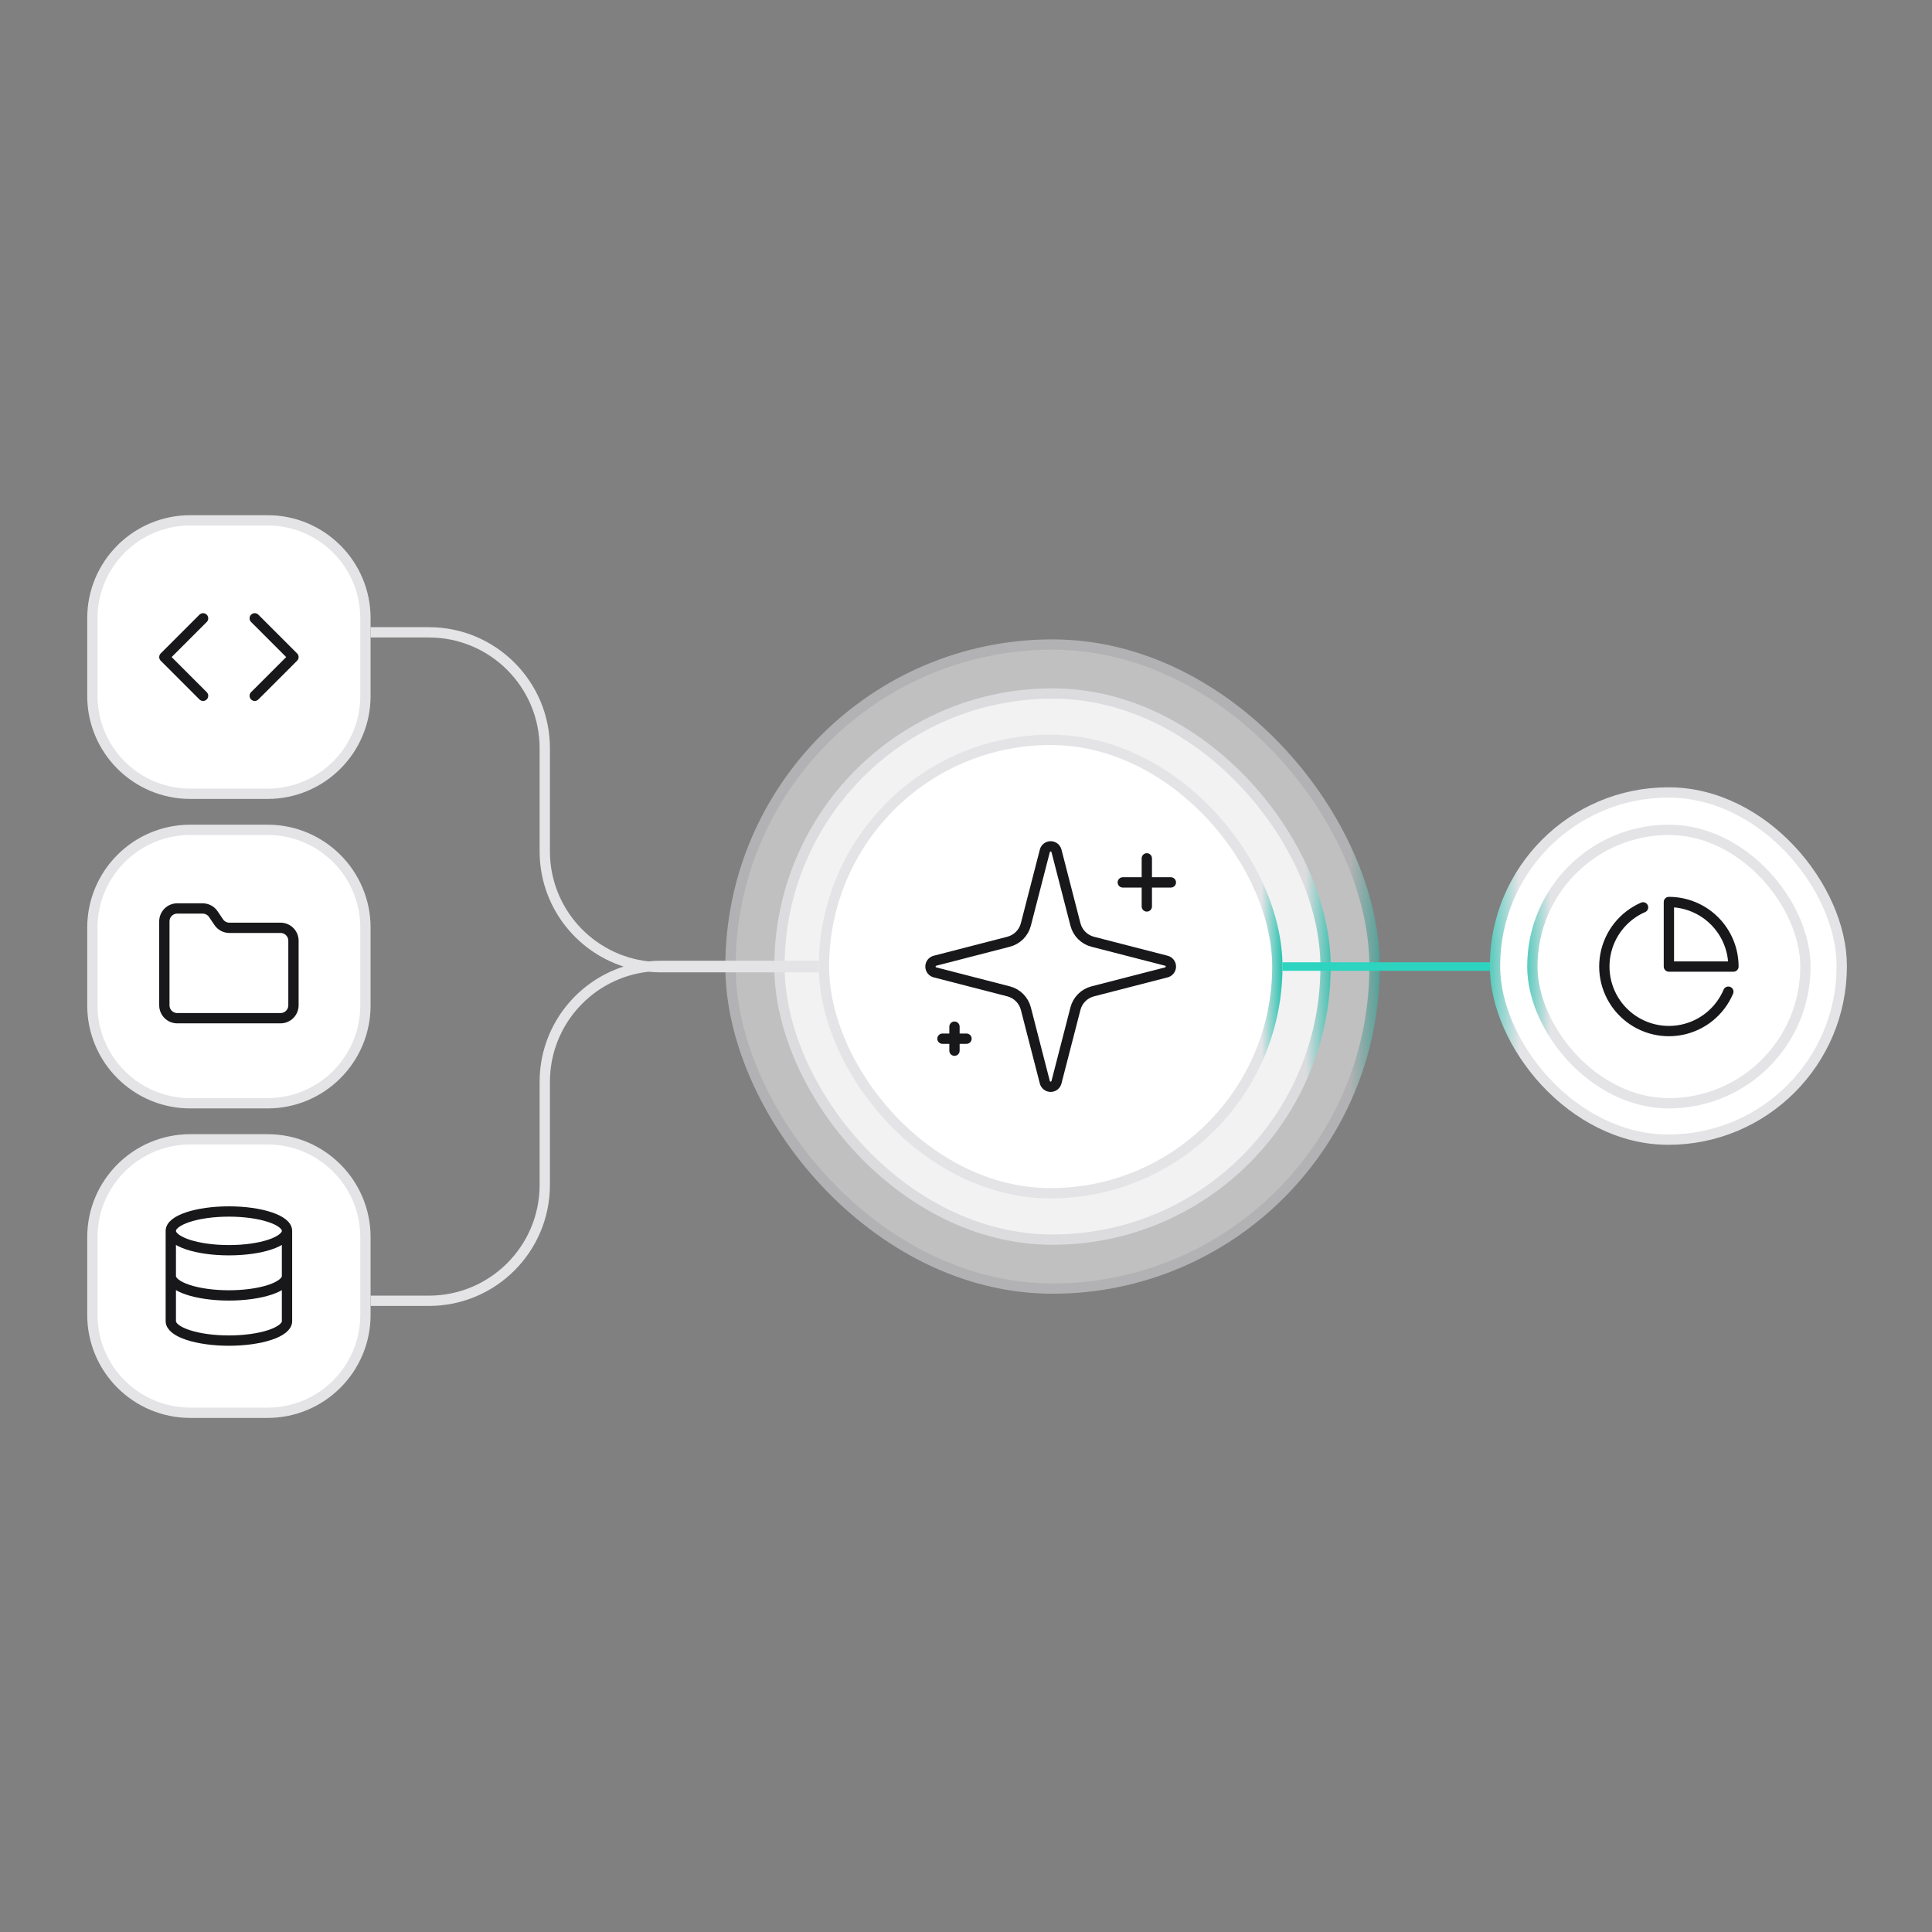 <svg xmlns="http://www.w3.org/2000/svg" fill="none" viewBox="0 0 1080 1080" height="1080" width="1080">
<rect x="0" y="0" width="1080" height="1080" fill="#808080" stroke="none"/>
<g opacity="0.5">
<rect fill="white" rx="180.012" height="360.023" width="360.023" y="360.3" x="408.348"></rect>
<rect stroke-width="5.76" stroke="url(#paint0_linear_4550_24713)" rx="180.012" height="360.023" width="360.023" y="360.3" x="408.348"></rect>
<path stroke-linejoin="round" stroke-linecap="round" stroke-width="8.129" stroke="#18181B" d="M664.228 454.961V492.894M683.194 473.928H645.261M512.496 587.727V606.694M521.979 597.21H503.012M568.797 573.502C567.951 570.22 566.24 567.225 563.843 564.829C561.447 562.432 558.452 560.721 555.17 559.875L496.99 544.872C495.997 544.591 495.124 543.993 494.502 543.17C493.88 542.346 493.543 541.343 493.543 540.311C493.543 539.279 493.88 538.275 494.502 537.452C495.124 536.629 495.997 536.031 496.99 535.749L555.17 520.737C558.45 519.892 561.445 518.182 563.841 515.787C566.238 513.393 567.949 510.4 568.797 507.119L583.8 448.94C584.079 447.943 584.676 447.065 585.5 446.44C586.325 445.814 587.331 445.476 588.366 445.476C589.401 445.476 590.407 445.814 591.232 446.44C592.056 447.065 592.653 447.943 592.932 448.94L607.925 507.119C608.772 510.401 610.482 513.396 612.879 515.793C615.276 518.19 618.271 519.9 621.553 520.747L679.732 535.74C680.733 536.016 681.615 536.612 682.244 537.438C682.873 538.264 683.213 539.273 683.213 540.311C683.213 541.349 682.873 542.358 682.244 543.184C681.615 544.009 680.733 544.606 679.732 544.882L621.553 559.875C618.271 560.721 615.276 562.432 612.879 564.829C610.482 567.225 608.772 570.22 607.925 573.502L592.923 631.682C592.644 632.679 592.047 633.557 591.222 634.182C590.398 634.807 589.391 635.146 588.356 635.146C587.322 635.146 586.315 634.807 585.491 634.182C584.666 633.557 584.069 632.679 583.79 631.682L568.797 573.502Z"></path>
</g>
<g opacity="0.8">
<rect fill="white" rx="152.64" height="305.28" width="305.28" y="387.671" x="435.72"></rect>
<rect stroke-width="5.76" stroke="url(#paint1_linear_4550_24713)" rx="152.64" height="305.28" width="305.28" y="387.671" x="435.72"></rect>
<path stroke-linejoin="round" stroke-linecap="round" stroke-width="6.912" stroke="#18181B" d="M652.874 467.735V499.991M669.002 483.863H636.746M523.85 580.631V596.759M531.914 588.695H515.786M571.725 568.535C571.005 565.744 569.551 563.197 567.513 561.159C565.475 559.122 562.928 557.667 560.137 556.947L510.664 544.19C509.82 543.95 509.078 543.442 508.549 542.742C508.02 542.042 507.733 541.188 507.733 540.311C507.733 539.434 508.02 538.58 508.549 537.88C509.078 537.18 509.82 536.672 510.664 536.432L560.137 523.667C562.927 522.948 565.473 521.494 567.511 519.458C569.549 517.421 571.004 514.876 571.725 512.087L584.482 462.614C584.719 461.767 585.227 461.02 585.928 460.489C586.629 459.957 587.485 459.669 588.365 459.669C589.245 459.669 590.101 459.957 590.802 460.489C591.503 461.02 592.011 461.767 592.248 462.614L604.997 512.087C605.717 514.878 607.172 517.424 609.21 519.462C611.248 521.5 613.794 522.955 616.585 523.675L666.058 536.424C666.908 536.659 667.659 537.166 668.193 537.868C668.728 538.57 669.018 539.428 669.018 540.311C669.018 541.193 668.728 542.052 668.193 542.754C667.659 543.456 666.908 543.963 666.058 544.198L616.585 556.947C613.794 557.667 611.248 559.122 609.21 561.159C607.172 563.197 605.717 565.744 604.997 568.535L592.24 618.008C592.003 618.855 591.495 619.602 590.794 620.133C590.093 620.665 589.237 620.953 588.357 620.953C587.477 620.953 586.621 620.665 585.92 620.133C585.219 619.602 584.711 618.855 584.474 618.008L571.725 568.535Z"></path>
</g>
<path fill="white" d="M106.36 290.88H149.56C179.781 290.88 204.28 315.379 204.28 345.6V389.007C204.28 419.229 179.781 443.727 149.56 443.727H106.36C76.139 443.727 51.64 419.229 51.64 389.008V345.6C51.64 315.379 76.139 290.88 106.36 290.88Z"></path>
<path stroke-width="5.76" stroke="#E4E4E7" d="M106.36 290.88H149.56C179.781 290.88 204.28 315.379 204.28 345.6V389.007C204.28 419.229 179.781 443.727 149.56 443.727H106.36C76.139 443.727 51.64 419.229 51.64 389.008V345.6C51.64 315.379 76.139 290.88 106.36 290.88Z"></path>
<path stroke-linejoin="round" stroke-linecap="round" stroke-width="5.76" stroke="#18181B" d="M142.395 388.956L164.047 367.304L142.395 345.652M113.526 345.652L91.874 367.304L113.526 388.956"></path>
<path fill="white" d="M106.36 463.887H149.56C179.781 463.887 204.28 488.386 204.28 518.607V562.015C204.28 592.236 179.781 616.735 149.56 616.735H106.36C76.139 616.735 51.64 592.236 51.64 562.015V518.607C51.64 488.386 76.139 463.887 106.36 463.887Z"></path>
<path stroke-width="5.76" stroke="#E4E4E7" d="M106.36 463.887H149.56C179.781 463.887 204.28 488.386 204.28 518.607V562.015C204.28 592.236 179.781 616.735 149.56 616.735H106.36C76.139 616.735 51.64 592.236 51.64 562.015V518.607C51.64 488.386 76.139 463.887 106.36 463.887Z"></path>
<path stroke-linejoin="round" stroke-linecap="round" stroke-width="5.76" stroke="#18181B" d="M156.83 569.18C158.744 569.18 160.58 568.42 161.933 567.067C163.287 565.713 164.047 563.877 164.047 561.963V525.877C164.047 523.963 163.287 522.127 161.933 520.773C160.58 519.42 158.744 518.659 156.83 518.659H128.321C127.114 518.671 125.924 518.38 124.858 517.813C123.793 517.245 122.887 516.42 122.223 515.412L119.3 511.081C118.643 510.083 117.748 509.264 116.696 508.697C115.644 508.131 114.468 507.834 113.273 507.833H99.091C97.177 507.833 95.341 508.594 93.988 509.947C92.634 511.301 91.874 513.137 91.874 515.051V561.963C91.874 563.877 92.634 565.713 93.988 567.067C95.341 568.42 97.177 569.18 99.091 569.18H156.83Z"></path>
<path fill="white" d="M106.36 636.895H149.56C179.781 636.895 204.28 661.394 204.28 691.615V735.023C204.28 765.244 179.781 789.743 149.56 789.743H106.36C76.139 789.743 51.64 765.244 51.64 735.023V691.615C51.64 661.394 76.139 636.895 106.36 636.895Z"></path>
<path stroke-width="5.76" stroke="#E4E4E7" d="M106.36 636.895H149.56C179.781 636.895 204.28 661.394 204.28 691.615V735.023C204.28 765.244 179.781 789.743 149.56 789.743H106.36C76.139 789.743 51.64 765.244 51.64 735.023V691.615C51.64 661.394 76.139 636.895 106.36 636.895Z"></path>
<path stroke-linejoin="round" stroke-linecap="round" stroke-width="5.76" stroke="#18181B" d="M160.438 688.058C160.438 694.037 145.897 698.884 127.96 698.884C110.023 698.884 95.482 694.037 95.482 688.058M160.438 688.058C160.438 682.079 145.897 677.232 127.96 677.232C110.023 677.232 95.482 682.079 95.482 688.058M160.438 688.058V738.579C160.438 741.451 157.016 744.204 150.926 746.234C144.835 748.265 136.574 749.405 127.96 749.405C119.347 749.405 111.086 748.265 104.995 746.234C98.904 744.204 95.482 741.451 95.482 738.579V688.058M95.482 713.319C95.482 716.19 98.904 718.944 104.995 720.974C111.086 723.004 119.347 724.145 127.96 724.145C136.574 724.145 144.835 723.004 150.926 720.974C157.016 718.944 160.438 716.19 160.438 713.319"></path>
<path fill="#E4E4E7" d="M362.468 543.207C364.725 543.435 367.015 543.551 369.333 543.551H457.72V542.831V537.791V537.071H369.333C367.015 537.071 364.725 537.188 362.468 537.415C331.501 534 307.413 507.749 307.413 475.871V418.271C307.413 380.893 277.111 350.591 239.733 350.591H207.16V356.351H239.733C273.93 356.351 301.653 384.074 301.653 418.271V475.871C301.653 506.012 321.355 531.551 348.583 540.311C321.355 549.072 301.653 574.611 301.653 604.751V662.351C301.653 696.549 273.93 724.271 239.733 724.271H207.16V730.031H239.733C277.111 730.031 307.413 699.73 307.413 662.351V604.751C307.413 572.874 331.501 546.623 362.468 543.207Z" clip-rule="evenodd" fill-rule="evenodd"></path>
<rect fill="white" rx="126.72" height="253.44" width="253.44" y="413.591" x="460.6"></rect>
<rect stroke-width="5.76" stroke="url(#paint2_linear_4550_24713)" rx="126.72" height="253.44" width="253.44" y="413.591" x="460.6"></rect>
<path stroke-linejoin="round" stroke-linecap="round" stroke-width="5.76" stroke="#18181B" d="M641.081 479.831V506.711M654.521 493.271H627.641M533.561 573.911V587.351M540.281 580.631H526.841M573.457 563.831C572.857 561.505 571.645 559.383 569.947 557.685C568.249 555.986 566.126 554.774 563.801 554.174L522.573 543.543C521.87 543.343 521.251 542.92 520.81 542.337C520.369 541.753 520.131 541.042 520.131 540.311C520.131 539.58 520.369 538.868 520.81 538.285C521.251 537.702 521.87 537.278 522.573 537.078L563.801 526.441C566.125 525.841 568.247 524.63 569.945 522.933C571.644 521.236 572.856 519.115 573.457 516.791L584.088 475.564C584.286 474.857 584.709 474.235 585.293 473.792C585.878 473.349 586.591 473.109 587.324 473.109C588.057 473.109 588.77 473.349 589.355 473.792C589.939 474.235 590.362 474.857 590.56 475.564L601.184 516.791C601.784 519.116 602.996 521.239 604.694 522.937C606.393 524.635 608.515 525.847 610.841 526.447L652.068 537.072C652.777 537.267 653.402 537.69 653.848 538.275C654.293 538.86 654.534 539.575 654.534 540.311C654.534 541.046 654.293 541.761 653.848 542.346C653.402 542.932 652.777 543.354 652.068 543.55L610.841 554.174C608.515 554.774 606.393 555.986 604.694 557.685C602.996 559.383 601.784 561.505 601.184 563.831L590.553 605.058C590.355 605.764 589.932 606.386 589.348 606.829C588.764 607.273 588.051 607.512 587.317 607.512C586.584 607.512 585.871 607.273 585.287 606.829C584.702 606.386 584.279 605.764 584.082 605.058L573.457 563.831Z"></path>
<path stroke-miterlimit="3.869" stroke-width="4.752" stroke="#2DD4BF" d="M853.72 540.311H716.92"></path>
<rect fill="white" rx="96.912" height="194.085" width="193.824" y="442.987" x="835.72"></rect>
<rect stroke-width="5.76" stroke="url(#paint3_linear_4550_24713)" rx="96.912" height="194.085" width="193.824" y="442.987" x="835.72"></rect>
<path stroke-linejoin="round" stroke-linecap="round" stroke-width="7.258" stroke="#18181B" d="M974.508 557.717C971.615 564.558 967.091 570.586 961.33 575.274C955.57 579.962 948.749 583.168 941.463 584.611C934.177 586.054 926.649 585.69 919.537 583.552C912.424 581.413 905.944 577.565 900.662 572.343C895.38 567.121 891.458 560.685 889.238 553.597C887.019 546.51 886.569 538.986 887.929 531.684C889.288 524.383 892.416 517.525 897.038 511.712C901.66 505.898 907.636 501.305 914.443 498.335M978.1 540.029C978.1 534.058 976.924 528.146 974.639 522.629C972.354 517.112 969.005 512.1 964.783 507.878C960.561 503.656 955.548 500.306 950.032 498.021C944.515 495.736 938.602 494.56 932.631 494.56V540.029H978.1Z"></path>
<rect fill="white" rx="76.32" height="152.848" width="152.64" y="463.887" x="856.6"></rect>
<rect stroke-width="5.76" stroke="url(#paint4_linear_4550_24713)" rx="76.32" height="152.848" width="152.64" y="463.887" x="856.6"></rect>
<path stroke-linejoin="round" stroke-linecap="round" stroke-width="5.76" stroke="#18181B" d="M966.156 554.349C963.86 559.778 960.269 564.562 955.697 568.283C951.125 572.004 945.712 574.548 939.93 575.693C934.147 576.839 928.172 576.55 922.528 574.853C916.883 573.155 911.739 570.101 907.548 565.957C903.356 561.813 900.243 556.705 898.481 551.079C896.72 545.454 896.363 539.483 897.442 533.688C898.521 527.893 901.003 522.451 904.672 517.837C908.34 513.223 913.083 509.578 918.485 507.22M969.007 540.311C969.007 535.572 968.073 530.88 966.26 526.501C964.446 522.123 961.788 518.145 958.437 514.794C955.086 511.443 951.108 508.785 946.73 506.972C942.352 505.158 937.659 504.225 932.92 504.225V540.311H969.007Z"></path>
<defs>
<linearGradient gradientUnits="userSpaceOnUse" y2="540.311" x2="771.25" y1="540.311" x1="737.72" id="paint0_linear_4550_24713">
<stop stop-color="#E4E4E7" offset="0.505"></stop>
<stop stop-color="#2AC2AF" offset="1"></stop>
</linearGradient>
<linearGradient gradientUnits="userSpaceOnUse" y2="540.311" x2="743.879" y1="540.311" x1="715.367" id="paint1_linear_4550_24713">
<stop stop-color="#E4E4E7" offset="0.505"></stop>
<stop stop-color="#2AC2AF" offset="1"></stop>
</linearGradient>
<linearGradient gradientUnits="userSpaceOnUse" y2="540.311" x2="716.919" y1="540.311" x1="693.159" id="paint2_linear_4550_24713">
<stop stop-color="#E4E4E7" offset="0.505"></stop>
<stop stop-color="#2AC2AF" offset="1"></stop>
</linearGradient>
<linearGradient gradientUnits="userSpaceOnUse" y2="540.029" x2="871.53" y1="540.029" x1="827.343" id="paint3_linear_4550_24713">
<stop stop-color="#2AC2AF"></stop>
<stop stop-color="#E4E4E7" offset="0.5"></stop>
</linearGradient>
<linearGradient gradientUnits="userSpaceOnUse" y2="540.311" x2="884.427" y1="540.311" x1="849.357" id="paint4_linear_4550_24713">
<stop stop-color="#2AC2AF"></stop>
<stop stop-color="#E4E4E7" offset="0.5"></stop>
</linearGradient>
</defs>
</svg>

